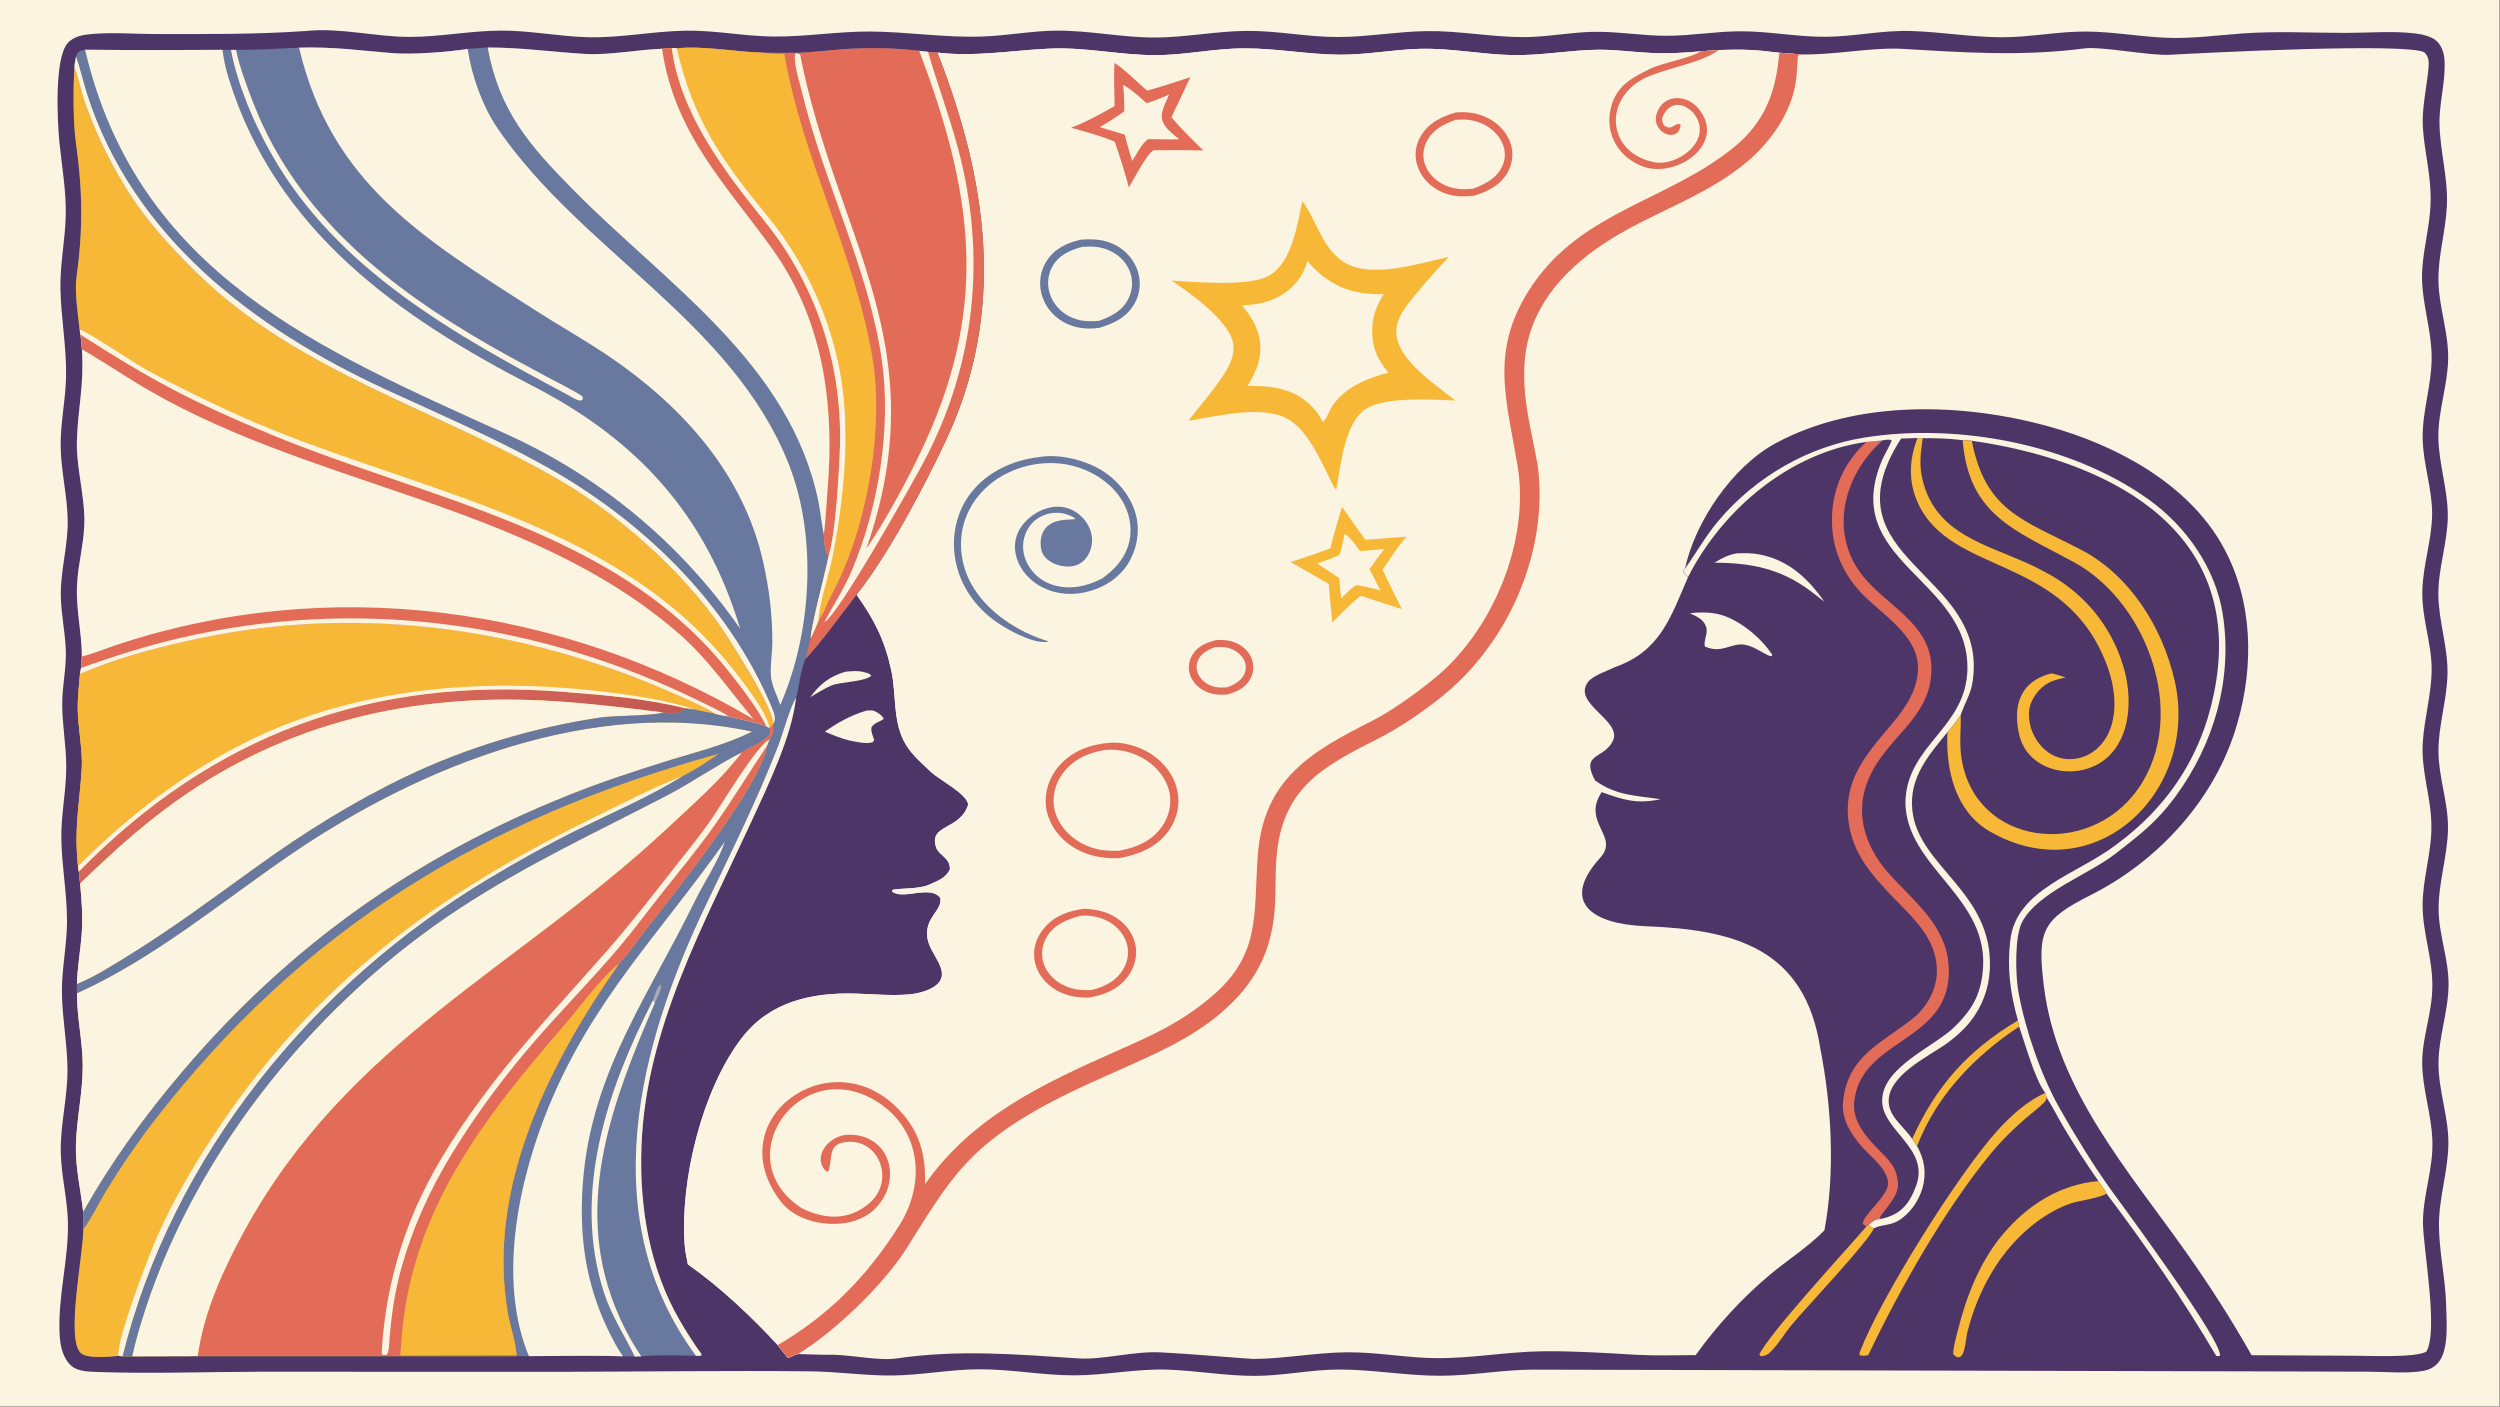 <?xml version="1.0" encoding="UTF-8"?> <svg xmlns="http://www.w3.org/2000/svg" xmlns:xlink="http://www.w3.org/1999/xlink" width="3839" height="2160" viewBox="0 0 3839 2160"><rect x="0" y="0" width="3839" height="2160" fill="#333333" stroke="none"/><path fill="#FAF4E1" transform="matrix(2.109 0 0 2.109 6.10352e-05 0)" d="M0 0L1820 0L1820 1024L0 1024L0 0Z"></path><path fill="#4E3567" transform="matrix(2.109 0 0 2.109 6.10352e-05 0)" d="M222.74 22.57C247.985 19.962 273.3 26.92 298.526 26.881C320.723 26.847 342.671 22.344 364.919 22.28C386.004 22.22 406.755 26.515 427.772 27.095C451.688 27.754 475.733 22.669 499.755 22.334C520.931 22.039 542.031 26.425 563.262 26.61C586.846 26.816 610.167 22.817 633.699 22.959C660.637 23.121 687.372 27.444 714.355 26.639C732.79 26.089 750.998 22.421 769.507 22.312C793.39 22.171 816.942 27.357 840.875 27.317C863.242 27.28 885.321 22.688 907.661 22.486C929.906 22.286 951.895 26.993 974.173 26.955C995.843 26.918 1017.26 22.936 1038.88 22.645C1062.44 22.328 1085.82 27.02 1109.4 27.019C1125.75 27.018 1142.12 23.737 1158.48 23.215C1176.84 22.628 1195.02 26.072 1213.38 26.065C1231.44 26.058 1249.4 22.799 1267.52 22.779C1288.22 22.757 1308.79 26.963 1329.61 26.786C1350.43 26.61 1370.69 21.89 1391.64 22.578C1413.65 23.301 1435.39 27.046 1457.48 27.128C1478.05 27.204 1498.48 22.83 1519.04 22.965C1538.68 23.095 1558.07 26.722 1577.66 27.505C1595.92 28.235 1614.31 25.707 1632.5 24.375C1657.31 22.559 1683.16 23.927 1708.08 23.946C1724.55 23.959 1742.64 22.371 1758.88 24.399C1763.8 25.013 1770.66 26.511 1774.38 30.085C1777.61 33.195 1779.44 38.293 1779.81 42.685C1781.1 58.237 1776 74.145 1776.24 89.85C1776.55 109.92 1782.52 129.354 1781.64 149.553C1780.82 168.362 1774.95 186.629 1775.5 205.548C1776.05 224.507 1783.01 242.831 1782.54 261.805C1782.08 280.946 1775.17 299.473 1775.42 318.617C1775.69 338.238 1782.69 357.275 1782.27 376.992C1781.86 395.936 1775.2 414.261 1775.42 433.262C1775.66 452.521 1782.39 471.002 1782.07 490.426C1781.76 509.742 1775.29 528.297 1775.49 547.583C1775.68 566.406 1782.68 584.317 1782.43 603.29C1782.16 623.264 1775.42 642.447 1775.6 662.36C1775.76 680.893 1782.99 698.372 1782.84 717.109C1782.68 736.742 1775.41 755.379 1775.51 774.992C1775.62 794.552 1782.93 813.223 1782.71 832.9C1782.49 852.985 1775.7 872.301 1775.85 892.476C1775.99 911.834 1780.6 930.927 1781.08 950.427C1781.36 961.956 1783.43 984.047 1774.62 992.971C1771.93 995.694 1768.42 997.465 1764.67 998.135C1752.56 1000.3 1737.94 998.812 1725.55 998.764L1648.19 998.533L1115.93 997.25C1093.63 997.377 1071.41 1001.66 1049.08 1001.72C1024.17 1001.79 999.573 997.11 974.597 997.184C954.236 997.244 934.067 1001.78 913.639 1001.81C892.395 1001.83 871.364 997.986 850.137 997.261C827.417 996.485 805.249 1001.36 782.62 1001.42C759.192 1001.48 736.026 996.865 712.595 996.998C691.544 997.117 670.699 1001.32 649.633 1001.53C629.709 1001.72 609.956 998.685 590.057 998.489C528.786 997.883 467.347 998.733 406.06 998.852L189.305 998.788C150.174 998.841 110.618 1000.31 71.537 998.992C65.71 998.796 57.041 998.688 52.446 994.886C45.848 989.427 43.926 980.391 43.453 972.241C41.849 944.617 49.951 917.798 49.469 890.423C49.162 872.977 44.517 856.103 44.238 838.64C43.916 818.487 49.248 798.856 49.136 778.92C49.032 760.145 45.33 741.681 45.096 722.952C44.874 705.094 48.875 687.713 48.797 669.983C48.71 650.307 45.035 630.785 44.666 611.109C44.331 593.257 48.306 575.748 48.243 557.912C48.19 542.606 45.212 527.384 45.298 512.077C45.372 499.031 48.454 486.11 47.912 473.022C47.356 459.63 44.367 446.54 44.275 433.034C44.152 414.931 49.509 397.277 49.305 379.308C49.097 361.059 44.401 343.215 44.173 324.913C43.96 307.915 47.732 291.47 48.095 274.609C48.564 252.856 44.352 231.448 44.002 209.779C43.722 192.417 47.316 175.311 47.847 157.982C48.404 139.818 45.077 121.568 43.261 103.536C41.742 88.466 39.482 42.949 49.151 31.555C52.594 27.497 58.046 25.809 63.15 25.163C79.039 23.152 96.959 24.78 113.082 24.787C149.754 24.802 186.125 25.129 222.74 22.57Z"></path><path fill="#FAF4E1" transform="matrix(2.109 0 0 2.109 6.10352e-05 0)" d="M1310.62 39.65C1335.44 40.127 1360.64 34.679 1383.37 35.472C1429.73 38.206 1471.69 41.242 1518.16 35.215C1529.76 33.71 1565.95 40.68 1579.55 39.906C1602.65 38.59 1753.28 30.874 1765.35 38.196C1768.39 41.481 1768.64 44.492 1768.29 48.868C1767.14 63.007 1763.19 78.71 1764.14 92.887C1765.43 112.225 1770.31 127.688 1769.75 147.623C1769.22 166.811 1763.11 185.161 1763.53 203.502C1763.95 222.468 1770.64 241.316 1770.53 260.803C1770.42 281.166 1763.72 298.901 1763.99 319.136C1764.23 337.576 1771.01 356.1 1770.87 374.303C1770.72 392.945 1764.34 410.717 1763.76 429.716C1763.15 449.801 1770.46 467.862 1770.53 487.082C1770.6 504.373 1765.24 522.624 1764.09 540.206C1762.68 561.967 1770.1 579.393 1770.34 601.067C1770.56 621.173 1763.93 639.597 1763.96 659.193C1763.98 679.556 1771.15 696.895 1771.04 717.956C1770.94 738.021 1763.56 754.963 1763.65 774.127C1763.73 792.463 1770.28 810.961 1771.04 829.921C1771.88 850.594 1764.43 869.365 1764.19 889.266C1763.97 907.349 1775.81 968.744 1766.65 984.172C1758.79 988.616 1727.18 987.191 1716.83 987.162L1639.42 986.744C1624.68 960.701 1609.22 936.51 1591.91 912.026C1549.83 852.488 1497.48 793.429 1488.21 718.231C1483.23 677.848 1486.78 669.559 1522.38 651.65C1571.89 626.74 1613.28 581.289 1628.76 527.633C1641.37 485.088 1640.58 437.344 1618.45 397.615C1592.98 351.827 1540.25 323.851 1491.18 310.358C1428.39 293.095 1351.63 291.073 1292.94 322.694C1261.65 339.557 1234.3 379.544 1226.89 413.976L1225.4 415.607C1226.4 418.112 1226.95 418.299 1229.15 420.06C1216.34 449.639 1208.91 474.076 1175.96 485.703C1170.62 488.324 1159.84 491.921 1156.36 496.466C1144.23 512.29 1181.21 524.448 1174.46 539.205C1168.13 553.06 1150.45 547.713 1161.41 568.31C1177.38 579.679 1191.17 579.081 1209.08 581.972C1191.67 585.494 1182.47 582.635 1166.23 576.753C1151.37 598.921 1179.43 608.813 1165.21 624.469C1135.82 656.833 1159.12 672.857 1198.01 674.376C1262.66 676.901 1314.24 690.147 1325.44 763.714C1333.53 804.616 1336.37 853.392 1328.41 895.806C1317.67 907.004 1301.31 917.679 1289.14 927.785C1268.91 944.575 1250.02 965.288 1234.65 986.665C1220.93 986.783 1204.7 987.19 1191.09 986.447C1168.29 985.082 1145.93 983.613 1123.06 983.9C1097.33 984.223 1071.8 989.061 1046.16 988.904C1024.1 988.77 1002.16 984.33 979.954 984.634C957.193 984.945 935.058 989.348 912.351 989.48C889.619 987.931 867.577 985.815 844.781 984.671C825.639 983.711 802.874 990.197 785.532 989.088C739.745 986.16 698.631 982.418 652.519 989.129C638.82 991.123 616.034 985.626 601.705 986.48C594.857 986.378 587.929 986.064 581.063 985.911C578.644 986.418 576.126 987.862 573.851 988.866C571.185 985.838 568.763 982.582 566.286 979.397C546.93 958.405 524.219 936.995 500.819 920.571C500.056 916.812 498.878 910.948 498.583 907.154C494.91 859.864 511.189 793.24 540.263 755.564C560.709 729.07 591.559 722.542 623.003 723.459C635.942 723.836 649.284 725.183 662.228 724.015C668.968 723.407 679.597 720.749 683.865 715.043C691.055 705.429 676.627 694.344 675.19 682.438C673.407 667.673 685.872 663.519 684.716 653.97C677.82 644.032 657.917 655.37 649.77 649.32L649.623 648.122C653.3 646.454 668.614 647.744 676.239 644.248C681.977 641.618 688.194 639.924 691.622 633.091C692.043 624.743 683.643 622.64 681.774 617.413C675.506 599.885 699.228 604.835 704.995 585.695C703.477 577.569 684.468 568.243 677.749 561.955C671.688 556.285 664.592 550.137 660.026 542.921C649.651 526.527 652.938 506.375 648.906 487.883C644.067 465.69 636.474 451.056 623.631 432.971C646.282 404.908 673.702 352.856 689.228 319.546C732.797 226.067 719.017 131.352 682.49 38.275C709.269 41.532 736.312 36.792 763.152 35.45C790.183 34.098 814.089 40.052 840.693 40.157C863.102 40.244 883.693 35.163 906.586 35.22C930.144 35.279 951.187 39.518 974.557 39.816C994.422 40.069 1014.33 36.071 1034.08 35.558C1056.36 34.979 1078.97 39.665 1101.27 40.131C1122.11 40.566 1143.38 36.387 1164.09 36.209C1176.38 36.103 1190.18 38.02 1202.67 38.589C1215.37 39.167 1225.49 38.426 1238.03 37.422C1242.5 37.008 1246.84 36.712 1251.32 36.432C1268.64 35.783 1278.21 36.188 1295.5 38.399C1297.48 38.55 1309.35 39.343 1310.62 39.65Z"></path><path fill="#FAF4E1" transform="matrix(2.109 0 0 2.109 6.10352e-05 0)" d="M682.49 38.275C709.269 41.532 736.312 36.792 763.152 35.45C790.183 34.098 814.089 40.052 840.693 40.157C863.102 40.244 883.693 35.163 906.586 35.22C930.144 35.279 951.187 39.518 974.557 39.816C994.422 40.069 1014.33 36.071 1034.08 35.558C1056.36 34.979 1078.97 39.665 1101.27 40.131C1122.11 40.566 1143.38 36.387 1164.09 36.209C1176.38 36.103 1190.18 38.02 1202.67 38.589C1215.37 39.167 1225.49 38.426 1238.03 37.422C1242.5 37.008 1246.84 36.712 1251.32 36.432C1268.64 35.783 1278.21 36.188 1295.5 38.399C1297.48 38.55 1309.35 39.343 1310.62 39.65L1309.06 40.926C1308.59 46.836 1308.56 52.451 1307.76 58.401C1304.61 81.734 1289.53 103.033 1272.04 117.818C1241.02 144.02 1200.55 155.394 1167.23 177.754C1136.92 198.09 1113.06 225.438 1110.17 262.957C1108.08 290.058 1114.97 312.548 1119.61 338.769C1127.76 400.067 1099.27 466.317 1051.96 505.433C1037.49 517.398 1019.29 529.86 1002.48 538.32C961.839 558.773 933.706 574.469 929.47 623.866C928.439 635.896 929.032 648.129 928.279 660.149C926.228 692.899 913.587 716.754 888.559 737.924C867.492 755.743 843.287 766.409 818.384 777.534C783.843 792.963 748.241 808.279 718.812 832.603C692.421 854.416 677.596 881.439 659.812 909.39C643.413 935.164 607.964 969.542 581.063 985.911C578.644 986.418 576.126 987.862 573.851 988.866C571.185 985.838 568.763 982.582 566.286 979.397C546.93 958.405 524.219 936.995 500.819 920.571C500.056 916.812 498.878 910.948 498.583 907.154C494.91 859.864 511.189 793.24 540.263 755.564C560.709 729.07 591.559 722.542 623.003 723.459C635.942 723.836 649.284 725.183 662.228 724.015C668.968 723.407 679.597 720.749 683.865 715.043C691.055 705.429 676.627 694.344 675.19 682.438C673.407 667.673 685.872 663.519 684.716 653.97C677.82 644.032 657.917 655.37 649.77 649.32L649.623 648.122C653.3 646.454 668.614 647.744 676.239 644.248C681.977 641.618 688.194 639.924 691.622 633.091C692.043 624.743 683.643 622.64 681.774 617.413C675.506 599.885 699.228 604.835 704.995 585.695C703.477 577.569 684.468 568.243 677.749 561.955C671.688 556.285 664.592 550.137 660.026 542.921C649.651 526.527 652.938 506.375 648.906 487.883C644.067 465.69 636.474 451.056 623.631 432.971C646.282 404.908 673.702 352.856 689.228 319.546C732.797 226.067 719.017 131.352 682.49 38.275Z"></path><path fill="#E26C58" transform="matrix(2.109 0 0 2.109 6.10352e-05 0)" d="M1295.5 38.399C1297.48 38.55 1309.35 39.343 1310.62 39.65L1309.06 40.926C1308.59 46.836 1308.56 52.451 1307.76 58.401C1304.61 81.734 1289.53 103.033 1272.04 117.818C1241.02 144.02 1200.55 155.394 1167.23 177.754C1136.92 198.09 1113.06 225.438 1110.17 262.957C1108.08 290.058 1114.97 312.548 1119.61 338.769C1127.76 400.067 1099.27 466.317 1051.96 505.433C1037.49 517.398 1019.29 529.86 1002.48 538.32C961.839 558.773 933.706 574.469 929.47 623.866C928.439 635.896 929.032 648.129 928.279 660.149C926.228 692.899 913.587 716.754 888.559 737.924C867.492 755.743 843.287 766.409 818.384 777.534C783.843 792.963 748.241 808.279 718.812 832.603C692.421 854.416 677.596 881.439 659.812 909.39C643.413 935.164 607.964 969.542 581.063 985.911C578.644 986.418 576.126 987.862 573.851 988.866C571.185 985.838 568.763 982.582 566.286 979.397C604.17 957.149 631.499 929.225 654.937 891.98C674.701 860.575 670.428 820.47 636.338 800.777C581.244 768.951 529.338 844.044 583.588 879.608C600.395 888.046 617.866 888.928 632.807 876.239C652.916 859.161 639.033 826.112 613.06 832.055C602.677 834.432 606.27 845.613 603.059 852.828L601.666 853.043C590.61 842.244 603.816 826.088 618.415 826.167C648.471 826.332 656.925 859.6 637.957 879.151C621.905 897.159 583.599 894.059 568.933 875.359C522.218 815.796 604.509 755.73 654.299 807.764C669.461 823.609 674.204 840.221 673.496 862.324C707.971 812.841 760.543 788.506 813.787 764.948C840.356 753.192 858.881 744.906 881.206 726.431C918.664 695.432 912.564 665.532 915.872 622.291C920.08 567.291 954.413 547.351 999.329 524.733C1012.44 518.13 1031.12 504.834 1042.88 495.206C1086.43 460.702 1114.29 394.23 1104.92 338.848C1096.51 289.095 1084.28 253.874 1115.85 207.457C1152.54 153.529 1214.7 146.137 1262.54 107.178C1285.12 88.792 1293.23 66.711 1295.5 38.399Z"></path><path fill="#E26C58" transform="matrix(2.109 0 0 2.109 6.10352e-05 0)" d="M1238.03 37.422C1242.5 37.008 1246.84 36.712 1251.32 36.432C1240.03 45.139 1217.13 48.899 1201.13 55.297C1166.92 68.966 1168.59 111.26 1204.9 118.215C1217.63 120.654 1237.34 109.227 1237.59 94.85C1238.67 82.922 1222.14 68.606 1212.7 81.322C1210.08 84.851 1209.4 87.43 1211.59 91.275C1217.94 95.872 1218.63 89.07 1223.64 90.475C1223.19 105.02 1201.59 97.216 1206.31 82.589C1210.95 68.231 1228.23 68.438 1236.72 79.14C1258.03 104.852 1219.48 131.312 1194.67 120.628C1175.97 112.578 1167.27 93.83 1174.14 74.323C1179.4 60.753 1190.06 55.765 1202.03 49.854C1210.38 45.725 1232.26 41.943 1238.03 37.422Z"></path><path fill="#F7B838" transform="matrix(2.109 0 0 2.109 6.10352e-05 0)" d="M948.232 146.443C958.882 160.794 962.319 180.236 978.291 190.707C997.685 203.422 1033.91 191.63 1054.92 187.005C1047.19 195.309 1039.52 203.727 1032.29 212.475C1025.22 221.039 1015.45 231.755 1016.74 243.704C1018.84 263.106 1045.72 280.426 1059.63 291.636C1043.28 290.833 1007.65 288.686 994.071 297.993C978.743 308.5 976.12 339.483 972.933 356.695C970.423 353.87 968.694 349.215 966.961 345.809C959.987 332.103 953.132 316.147 940.318 306.797C922.129 293.524 885.87 303.18 865.244 306.38C874.069 295.121 883.708 284.11 891.437 272.06C895.932 265.052 899.57 257.33 897.614 248.839C894.005 233.175 866.512 213.074 852.938 204.332C870.261 205.229 910.974 209.212 925.086 200.087C940.894 189.865 944.533 163.525 948.232 146.443Z"></path><path fill="#FAF4E1" transform="matrix(2.109 0 0 2.109 6.10352e-05 0)" d="M952.124 189.96C953.659 191.984 955.277 193.87 957.1 195.644C972.036 210.174 987.139 214.463 1007.6 214.222C1002.82 221.306 1000.05 228.305 999.312 236.892C998.134 250.551 1002.18 261.055 1010.93 271.314C995.477 275.399 980.094 281.549 970.45 294.972C968.176 298.137 966.418 304.185 963.843 306.538C963.636 306.728 963.418 306.905 963.205 307.089C960.761 302.75 958.128 298.786 954.55 295.286C941.455 282.476 925.618 280.805 908.265 281.01C913.203 273.063 917.069 265.384 917.626 255.818C918.373 242.974 912.596 231.738 904.235 222.378C913.416 221.918 922.358 220.619 930.593 216.254C941.555 210.443 948.541 201.725 952.124 189.96Z"></path><path fill="#E26C58" transform="matrix(2.109 0 0 2.109 6.10352e-05 0)" d="M808.047 540.797C818.335 540.179 829.357 543.355 837.971 548.893C847.588 555.075 854.907 564.599 857.291 575.889C859.368 585.729 857.134 595.804 851.49 604.084C842.737 616.925 829.348 622.132 814.715 624.893C800.834 625.293 787.406 622.273 776.469 613.274C768.284 606.54 762.435 596.912 761.504 586.237C760.605 575.931 764.137 565.876 770.797 558.034C780.436 546.685 793.641 542.06 808.047 540.797Z"></path><path fill="#FAF4E1" transform="matrix(2.109 0 0 2.109 6.10352e-05 0)" d="M804.538 546.046C814.894 545.157 825.492 547.635 834.231 553.319C842.63 558.781 849.47 567.1 851.497 577.081C853.241 585.671 851.127 594.567 846.15 601.73C838.82 612.28 827.331 617.151 815.119 619.405C803.595 620.005 793.509 618.329 783.736 611.681C775.618 606.159 769.252 597.891 767.556 588.067C766.082 579.528 768.415 570.648 773.419 563.635C780.888 553.168 792.16 548.04 804.538 546.046Z"></path><path fill="#E26C58" transform="matrix(2.109 0 0 2.109 6.10352e-05 0)" d="M789.655 661.681C798.42 662.101 806.594 663.833 813.886 668.989C820.531 673.689 825.592 680.781 826.898 688.912C828.165 696.795 825.918 704.715 821.152 711.065C814.02 720.568 803.801 724.631 792.428 726.367C782.809 726.501 773.915 724.677 765.986 718.921C759.255 714.035 754.27 706.791 753.147 698.448C752.097 690.649 754.591 682.898 759.425 676.764C767.048 667.093 777.782 663.045 789.655 661.681Z"></path><path fill="#FAF4E1" transform="matrix(2.109 0 0 2.109 6.10352e-05 0)" d="M786.542 666.809C793.722 666.13 801.406 667.68 807.655 671.304C813.966 674.963 818.974 680.967 820.723 688.122C822.228 694.279 820.937 700.636 817.653 705.996C812.493 714.419 804.151 718.61 794.833 720.818C787.06 721.331 779.972 720.412 773.043 716.641C766.824 713.255 761.672 707.667 759.663 700.79C757.903 694.765 758.715 688.241 761.795 682.785C767.184 673.24 776.536 669.571 786.542 666.809Z"></path><path fill="#68789E" transform="matrix(2.109 0 0 2.109 6.10352e-05 0)" d="M787.085 174.496C796.124 173.886 804.282 174.247 812.486 178.584C820.164 182.643 826.104 189.706 828.615 198.04C830.898 205.619 830.103 213.727 826.277 220.669C820.638 230.901 811.342 235.464 800.622 238.636C791.329 240.168 781.885 238.917 773.709 234.109C765.974 229.559 760.358 222.224 758.207 213.487C756.251 205.541 757.586 197.126 761.954 190.2C767.782 180.96 776.791 176.864 787.085 174.496Z"></path><path fill="#FAF4E1" transform="matrix(2.109 0 0 2.109 6.10352e-05 0)" d="M788.171 179.694C795.018 179.333 801.01 179.429 807.438 182.241C814.228 185.212 819.95 190.615 822.641 197.595C825.024 203.775 824.765 210.655 822.015 216.674C817.673 226.177 809.588 230.231 800.314 233.596C792.325 234.297 785.21 233.988 778.008 230.074C771.35 226.456 766.189 220.272 764.112 212.957C762.313 206.621 763.01 199.768 766.272 194.023C771.054 185.605 779.235 182.094 788.171 179.694Z"></path><path fill="#68789E" transform="matrix(2.109 0 0 2.109 6.10352e-05 0)" d="M756.883 332.769C771.165 330.278 789.718 334.896 801.88 342.296C814.168 349.772 824.127 362.01 827.38 376.185C830.025 387.711 827.608 400.511 821.297 410.474C814.131 421.788 802.165 428.768 789.227 431.441C777.434 433.877 764.648 431.873 754.62 425.063C746.996 419.885 741.069 412.03 739.415 402.844C738.171 395.936 739.652 389.176 743.672 383.426C748.691 376.245 757.161 370.735 765.816 369.275C772.471 368.152 779.123 369.677 784.567 373.69C789.899 377.621 794.023 383.659 794.95 390.296C795.742 395.969 794.176 402.089 790.579 406.576C787.861 409.966 783.994 411.994 779.684 412.419C773.805 412.999 766.842 411.022 762.365 407.103C759.285 404.407 758.028 401.252 757.768 397.238C757.463 392.537 758.309 387.888 761.542 384.291C766.861 378.373 775.245 378.472 782.568 378.045L782.699 377.271C781.301 376.39 779.848 375.725 778.322 375.099C772.054 372.527 765.208 372.836 759.012 375.574C753.006 378.229 748.676 383.121 746.442 389.262C743.988 396.008 744.595 403.281 747.692 409.706C751.239 417.065 757.878 422.959 765.63 425.56C778.296 429.81 790.636 427.22 802.182 421.373C810.587 415.554 817.869 407.959 821.221 398.123C824.653 388.051 823.437 377.021 818.722 367.573C812.041 354.184 798.855 344.74 784.832 340.246C767.364 334.648 747.993 336.888 731.81 345.317C718.018 352.5 706.838 364.937 702.173 379.889C697.584 394.593 699.588 411.003 706.837 424.512C718.063 445.432 741.189 460.322 763.453 466.993C762.827 467.242 762.842 467.273 762.054 467.368C751.334 468.657 731.536 457.558 722.999 451.062C708.018 439.663 697.596 423.369 695.138 404.531C693.014 388.257 697.014 371.416 707.283 358.47C719.409 343.182 737.862 334.923 756.883 332.769Z"></path><path fill="#E26C58" transform="matrix(2.109 0 0 2.109 6.10352e-05 0)" d="M1060.05 81.873C1068.18 81.255 1075.84 82.155 1083.2 85.886C1090.87 89.772 1097.36 96.362 1099.97 104.674C1102.14 111.548 1101.35 118.952 1097.88 125.259C1092.6 134.849 1083.4 139.447 1073.3 142.444C1064.18 143.617 1055.79 143.14 1047.53 138.695C1040.23 134.764 1034.24 128.258 1031.86 120.216C1029.75 113.121 1030.62 105.813 1034.3 99.387C1039.99 89.459 1049.5 84.872 1060.05 81.873Z"></path><path fill="#FAF4E1" transform="matrix(2.109 0 0 2.109 6.10352e-05 0)" d="M1059.7 87.273C1066.46 86.691 1072.39 87.069 1078.69 89.803C1085.57 92.792 1091.71 98.286 1094.36 105.431C1096.29 110.634 1096.14 116.093 1093.78 121.134C1089.62 130.014 1081.23 134.129 1072.53 137.39C1065.47 138.072 1059.31 137.939 1052.68 135.094C1046.07 132.258 1040.27 127.069 1037.74 120.227C1035.65 114.599 1036.01 108.669 1038.63 103.284C1042.86 94.574 1051 90.376 1059.7 87.273Z"></path><path fill="#E26C58" transform="matrix(2.109 0 0 2.109 6.10352e-05 0)" d="M811.471 45.867C818.984 50.42 828.213 60.185 835.218 65.979C845.819 63.175 856.276 59.512 866.731 56.197L852.956 85.281L853.274 85.674C860.294 94.171 868.236 101.755 876.056 109.506C863.993 109.252 851.948 109.301 839.884 109.393C834.604 112.558 825.577 130.468 821.975 136.477C818.94 125.201 815.447 114.194 811.66 103.15C801.413 98.897 790.533 95.893 779.835 93.019C790.761 88.896 801.418 82.921 811.597 77.228C811.374 66.791 810.918 56.296 811.471 45.867Z"></path><path fill="#FAF4E1" transform="matrix(2.109 0 0 2.109 6.10352e-05 0)" d="M817.772 61.787C823.975 65.122 829.53 70.573 834.863 75.124C840.454 73.433 845.815 71.119 851.213 68.903C849.316 73.545 845.732 79.903 845.895 84.891C846.134 92.208 853.528 96.99 858.542 101.411C851.35 101.633 844.104 101.368 836.907 101.275L835.798 101.46C831.51 104.234 827.28 112.792 824.354 117.217C822.414 110.835 820.481 104.476 818.887 97.998L800.825 92.596C806.842 88.903 812.918 85.304 818.555 81.04C818.623 74.545 818.448 68.25 817.772 61.787Z"></path><path fill="#F7B838" transform="matrix(2.109 0 0 2.109 6.10352e-05 0)" d="M977.196 368.927C982.617 377.142 988.328 385.084 994.147 393.017C1004.15 392.42 1014.11 391.341 1024.13 390.841C1017.58 397.893 1012.21 406.999 1006.64 414.892C1011.21 424.475 1015.97 433.971 1020.69 443.481C1010.85 440.499 1001.12 437.121 991.356 433.895C987.562 434.983 973.789 449.728 970.04 453.255C969.374 443.884 968.048 434.599 967.537 425.202L939.638 409.185C949.38 406.412 958.975 402.656 968.544 399.319C971.14 389.124 974.269 379.033 977.196 368.927Z"></path><path fill="#FAF4E1" transform="matrix(2.109 0 0 2.109 6.10352e-05 0)" d="M979.013 388.838C983.353 391.048 987.323 397.491 990.385 401.273C996.263 400.93 1002.16 400.256 1008.02 399.723C1004.15 404.465 1000.64 409.461 997.093 414.445C999.954 419.462 1002.47 424.759 1005.12 429.894C999.541 428.289 993.918 427.162 988.224 426.049C985.13 426.267 979.124 433.533 976.495 435.713C975.845 430.815 975.552 425.822 975.104 420.899C969.709 417.418 964.364 413.871 959.035 410.291C964.618 408.418 970.012 406.503 975.342 403.983C976.86 398.949 978.019 393.997 979.013 388.838Z"></path><path fill="#E26C58" transform="matrix(2.109 0 0 2.109 6.10352e-05 0)" d="M885.732 465.989C891.53 465.734 896.946 466.316 902.095 469.209C906.89 471.902 910.599 476.244 912.004 481.614C913.188 486.139 912.381 491.063 909.953 495.038C906.101 501.345 899.856 504.084 892.965 505.799C886.784 505.973 881.683 505.656 876.185 502.585C871.397 499.911 867.543 495.594 866.153 490.217C864.978 485.674 865.752 480.833 868.185 476.833C872.151 470.314 878.652 467.737 885.732 465.989Z"></path><path fill="#FAF4E1" transform="matrix(2.109 0 0 2.109 6.10352e-05 0)" d="M884.271 471.278C887.722 471.042 891.394 470.833 894.74 471.872C899.256 473.273 903.725 476.33 905.848 480.665C907.299 483.628 907.525 487.026 906.299 490.114C904.125 495.589 898.979 498.21 893.882 500.417C890.014 500.746 886.214 500.85 882.5 499.525C878.306 498.029 874.363 495 872.456 490.904C871.01 487.801 870.85 484.357 872.137 481.166C874.325 475.74 879.193 473.425 884.271 471.278Z"></path><path fill="#68789E" transform="matrix(2.109 0 0 2.109 6.10352e-05 0)" d="M217.741 34.686C243.028 33.974 260.807 36.677 285.741 38.696C299.7 39.827 325.987 37.965 340.503 35.595C345.389 35.182 350.186 34.873 355.076 34.575C380.763 34.632 401.302 37.837 426.544 39.299C443.305 40.269 464.713 36.104 481.993 35.502C483.802 35.401 487.547 35.301 489.157 34.93L492.758 35.183C511.847 33.156 536.211 37.9 555.829 38.389C563.479 38.439 571.475 38.609 579.094 38.45C589.862 38.42 603.026 36.543 614.151 35.813C633.27 34.559 650.22 34.846 669.313 36.988L675.748 37.755L682.49 38.275C719.017 131.352 732.797 226.067 689.228 319.546C673.702 352.856 646.282 404.908 623.631 432.971C614.738 444.54 596.099 469.945 586.848 479.36C582.536 487.222 581.371 505.022 579.546 508.164C576.832 535.144 559.342 571.644 548.068 596.116C512.834 672.597 470.057 748.779 467.037 835.095C465.502 878.981 472.91 923.676 495.246 961.996C499.278 968.912 505.757 979.302 510.873 986.047C510.713 986.404 510.554 986.761 510.394 987.118C509.492 987.142 507.489 987.256 506.695 987.156C493.596 986.886 480.024 986.496 466.968 987.57L462.176 987.724L453.567 987.562C430.797 986.8 407.892 987.367 385.107 987.431L375.892 987.403L143.973 987.433L96.238 987.568L89.201 987.538L86.32 987.223C80.173 987.86 63.755 989.481 58.928 985.217C47.68 975.28 60.766 912.649 60.667 895.188C60.282 891.048 60.569 886.678 60.575 882.51C58.792 866.39 54.895 850.455 55.271 834.143C55.723 814.518 60.359 795.299 60.243 775.659C60.138 758.119 55.994 740.796 56.043 723.208L56.011 716.548C56.361 703.901 58.727 691.474 59.578 678.875C60.384 666.943 59.361 655.125 58.341 643.246L57.381 634.621L56.785 630.729C53.92 602.496 57.748 587.305 59.547 559.395C60.316 547.461 56.791 529.014 56.593 516.613C56.46 508.345 57.505 499.03 58.217 490.725L59.079 486.255L59.584 478.126C59.797 462.545 55.252 443.815 56.065 426.462C56.912 408.389 61.903 394.025 61.431 376.309C60.976 359.216 55.463 337.95 55.978 321.34C56.763 296.027 61.371 280.649 59.637 254.448C59.469 251.154 58.891 246.863 58.54 243.501L57.966 239.882C56.817 230.25 54.325 211.817 55.606 202.706C60.469 168.112 60.264 139.035 55.34 104.427C53.098 88.663 53.328 64.702 54.158 48.77C54.251 46.623 54.958 43.315 55.356 41.104C56.816 37.077 58.31 37.133 61.929 36.178C95.343 36.574 128.569 36.513 161.987 36.278L168.148 36.276L171.873 36.31C187.276 36.363 202.378 35.508 217.741 34.686Z"></path><path fill="#F7B838" transform="matrix(2.109 0 0 2.109 6.10352e-05 0)" d="M58.217 490.725C83.377 479.692 109.505 472.759 136.257 466.69C246.801 441.609 358.421 453.375 463.905 493.774C472.85 497.2 515.152 514.864 520.195 519.48C523.573 520.595 526.87 521.118 530.389 521.588C539.471 524.191 549.225 525.448 557.997 528.837L560.274 530.046L562.63 527.742C563.589 532.147 562.578 534.758 560.224 538.528L558.402 543.075C554.555 570.921 491.62 649.686 471.392 675.444C464.904 683.705 458.494 693.51 451.194 701.013C400.175 773.44 353.873 864.676 369.73 956.012C371.453 965.936 375.491 976.801 376.045 986.708L375.892 987.403L143.973 987.433L96.238 987.568L89.201 987.538L86.32 987.223C80.173 987.86 63.755 989.481 58.928 985.217C47.68 975.28 60.766 912.649 60.667 895.188C60.282 891.048 60.569 886.678 60.575 882.51C58.792 866.39 54.895 850.455 55.271 834.143C55.723 814.518 60.359 795.299 60.243 775.659C60.138 758.119 55.994 740.796 56.043 723.208L56.011 716.548C56.361 703.901 58.727 691.474 59.578 678.875C60.384 666.943 59.361 655.125 58.341 643.246L57.381 634.621L56.785 630.729C53.92 602.496 57.748 587.305 59.547 559.395C60.316 547.461 56.791 529.014 56.593 516.613C56.46 508.345 57.505 499.03 58.217 490.725Z"></path><path fill="#E26C58" transform="matrix(2.109 0 0 2.109 6.10352e-05 0)" d="M562.63 527.742C563.589 532.147 562.578 534.758 560.224 538.528L558.402 543.075C554.555 570.921 491.62 649.686 471.392 675.444C464.904 683.705 458.494 693.51 451.194 701.013C400.175 773.44 353.873 864.676 369.73 956.012C371.453 965.936 375.491 976.801 376.045 986.708L375.892 987.403L143.973 987.433C148.033 955.935 162.852 923.638 177.972 896.027C253.51 758.08 377.609 704.329 486.35 602.581C504.526 585.573 525.121 567.705 540.093 547.811C546.7 543.599 554.433 540.965 560.061 535.351C560.912 532.954 560.849 532.541 560.274 530.046L562.63 527.742Z"></path><path fill="#F7B838" transform="matrix(2.109 0 0 2.109 6.10352e-05 0)" d="M291.38 986.947L292.747 970.435C301.104 879.329 352.847 813.423 410.39 746.984C423.376 731.991 435.985 713.675 451.194 701.013C400.175 773.44 353.873 864.676 369.73 956.012C371.453 965.936 375.491 976.801 376.045 986.708L291.38 986.947Z"></path><path fill="#FAF4E1" transform="matrix(2.109 0 0 2.109 6.10352e-05 0)" d="M558.402 543.075C545.68 562.163 533.707 581.801 520.518 600.572C508.408 617.806 494.859 634.04 481.771 650.533C471.624 663.322 461.926 676.569 451.391 689.034C431.604 712.445 409.981 734.337 389.85 757.46C367.734 782.863 346.98 810.766 329.365 839.488C312.884 866.361 300.058 894.727 291.742 925.209C287.07 942.332 284.885 958.654 283.5 976.235C283.261 979.271 283.412 984.034 281.509 986.434L278.883 986.65L277.89 985.611C279.751 946.754 289.611 907.154 306.188 871.906C318.869 844.939 336.385 818.536 354.286 794.717C381.1 759.037 411.917 726.506 441.338 693.015C457.476 674.645 472.521 655.338 487.588 636.092C497.7 623.176 508.239 610.391 517.648 596.954C524.546 587.102 551.75 541.566 560.224 538.528L558.402 543.075Z"></path><path fill="#FAF4E1" transform="matrix(2.109 0 0 2.109 6.10352e-05 0)" d="M56.043 723.208C112.333 697.784 160.747 657.031 211.397 622.338C306.08 557.486 431.486 507.406 547.711 532.7C528.593 542.167 508.207 547.185 487.914 553.438C462.978 561.122 438.202 569.31 413.966 578.997C302.544 623.533 211.075 688.298 133.178 779.826C105.789 812.006 81.217 845.573 60.575 882.51C58.792 866.39 54.895 850.455 55.271 834.143C55.723 814.518 60.359 795.299 60.243 775.659C60.138 758.119 55.994 740.796 56.043 723.208Z"></path><path fill="#F7B838" transform="matrix(2.109 0 0 2.109 6.10352e-05 0)" d="M58.217 490.725C83.377 479.692 109.505 472.759 136.257 466.69C246.801 441.609 358.421 453.375 463.905 493.774C472.85 497.2 515.152 514.864 520.195 519.48C515.323 518.741 510.595 517.746 505.804 516.618L498.841 515.638C494.997 520.39 488.17 519.543 482.695 518.712C448.659 514.547 415.072 510.308 380.731 509.519C281.991 507.251 191.801 533.113 113.575 594.25C94.001 609.547 76.221 626.042 58.341 643.246L57.381 634.621L56.785 630.729C53.92 602.496 57.748 587.305 59.547 559.395C60.316 547.461 56.791 529.014 56.593 516.613C56.46 508.345 57.505 499.03 58.217 490.725Z"></path><defs><linearGradient id="gradient_0" gradientUnits="userSpaceOnUse" x1="291.534" y1="610.068" x2="246.124" y2="513.495"><stop offset="0" stop-color="#C25753"></stop><stop offset="1" stop-color="#DD6D5C"></stop></linearGradient></defs><path fill="url(#gradient_0)" transform="matrix(2.109 0 0 2.109 6.10352e-05 0)" d="M57.381 634.621C155.595 534.338 270.694 492.578 409.869 503.707C440.177 506.131 469.071 508.392 498.841 515.638C494.997 520.39 488.17 519.543 482.695 518.712C448.659 514.547 415.072 510.308 380.731 509.519C281.991 507.251 191.801 533.113 113.575 594.25C94.001 609.547 76.221 626.042 58.341 643.246L57.381 634.621Z"></path><path fill="#FAF4E1" transform="matrix(2.109 0 0 2.109 6.10352e-05 0)" d="M56.785 630.729C93.402 593.951 135.526 561.662 182.192 538.838C260.465 500.555 350.697 493.471 436.215 503.226C456.639 505.556 486.258 509.722 505.804 516.618L498.841 515.638C469.071 508.392 440.177 506.131 409.869 503.707C270.694 492.578 155.595 534.338 57.381 634.621L56.785 630.729Z"></path><path fill="#FAF4E1" transform="matrix(2.109 0 0 2.109 6.10352e-05 0)" d="M540.093 547.811C525.121 567.705 504.526 585.573 486.35 602.581C377.609 704.329 253.51 758.08 177.972 896.027C162.852 923.638 148.033 955.935 143.973 987.433L96.238 987.568C98.703 976.112 102.175 964.399 105.817 953.263C144.395 835.303 232.092 728.369 335.464 660.863C384.231 629.016 434.502 605.799 485.836 579.068C504.337 569.433 521.438 557.233 540.093 547.811Z"></path><path fill="#FAF4E1" transform="matrix(2.109 0 0 2.109 6.10352e-05 0)" d="M58.341 643.246C76.221 626.042 94.001 609.547 113.575 594.25C191.801 533.113 281.991 507.251 380.731 509.519C415.072 510.308 448.659 514.547 482.695 518.712C482.537 518.771 482.381 518.835 482.222 518.889C475.271 521.252 447.507 520.866 436.661 522.507C387.817 529.893 340.086 544.169 295.489 565.484C257.371 583.701 221.388 606.247 187.134 630.92C156.083 653.286 125.71 675.955 93.093 696.054C81.174 703.398 68.994 711.205 56.011 716.548C56.361 703.901 58.727 691.474 59.578 678.875C60.384 666.943 59.361 655.125 58.341 643.246Z"></path><path fill="#68789E" transform="matrix(2.109 0 0 2.109 6.10352e-05 0)" d="M498.841 515.638L505.804 516.618C510.595 517.746 515.323 518.741 520.195 519.48C523.573 520.595 526.87 521.118 530.389 521.588C539.471 524.191 549.225 525.448 557.997 528.837L560.274 530.046C560.849 532.541 560.912 532.954 560.061 535.351C554.433 540.965 546.7 543.599 540.093 547.811C521.438 557.233 504.337 569.433 485.836 579.068C434.502 605.799 384.231 629.016 335.464 660.863C232.092 728.369 144.395 835.303 105.817 953.263C102.175 964.399 98.703 976.112 96.238 987.568L89.201 987.538C125.233 841.359 227.702 716.424 355.777 639.693C377.05 626.948 398.98 614.651 421.236 603.69C446.538 591.229 472.686 580.021 496.745 565.221C506.13 560.537 514.83 554.782 523.419 548.784C352.318 596.037 220.871 675.364 111.695 816.841C99.509 832.633 87.872 849.786 77.467 866.811C71.813 876.063 67 886.466 60.667 895.188C60.282 891.048 60.569 886.678 60.575 882.51C81.217 845.573 105.789 812.006 133.178 779.826C211.075 688.298 302.544 623.533 413.966 578.997C438.202 569.31 462.978 561.122 487.914 553.438C508.207 547.185 528.593 542.167 547.711 532.7C431.486 507.406 306.08 557.486 211.397 622.338C160.747 657.031 112.333 697.784 56.043 723.208L56.011 716.548C68.994 711.205 81.174 703.398 93.093 696.054C125.71 675.955 156.083 653.286 187.134 630.92C221.388 606.247 257.371 583.701 295.489 565.484C340.086 544.169 387.817 529.893 436.661 522.507C447.507 520.866 475.271 521.252 482.222 518.889C482.381 518.835 482.537 518.771 482.695 518.712C488.17 519.543 494.997 520.39 498.841 515.638Z"></path><path fill="#FAF4E1" transform="matrix(2.109 0 0 2.109 6.10352e-05 0)" d="M86.32 987.223C84.385 976.501 108.19 914.656 113.906 901.589C126.743 872.243 144.028 843.375 162.062 816.948C232.301 714.015 319.289 650.857 429.828 596.502C451.702 585.746 474.014 574.073 496.745 565.221C472.686 580.021 446.538 591.229 421.236 603.69C398.98 614.651 377.05 626.948 355.777 639.693C227.702 716.424 125.233 841.359 89.201 987.538L86.32 987.223Z"></path><path fill="#FAF4E1" transform="matrix(2.109 0 0 2.109 6.10352e-05 0)" d="M58.54 243.501C110.03 276.684 141.014 293.039 198.436 316.745C311.978 363.62 445.635 385.478 527.395 484.775C535.25 494.316 553.366 517.488 557.997 528.837C549.225 525.448 539.471 524.191 530.389 521.588C526.87 521.118 523.573 520.595 520.195 519.48C515.152 514.864 472.85 497.2 463.905 493.774C358.421 453.375 246.801 441.609 136.257 466.69C109.505 472.759 83.377 479.692 58.217 490.725L59.079 486.255L59.584 478.126C59.797 462.545 55.252 443.815 56.065 426.462C56.912 408.389 61.903 394.025 61.431 376.309C60.976 359.216 55.463 337.95 55.978 321.34C56.763 296.027 61.371 280.649 59.637 254.448C59.469 251.154 58.891 246.863 58.54 243.501Z"></path><path fill="#E26C58" transform="matrix(2.109 0 0 2.109 6.10352e-05 0)" d="M58.54 243.501C110.03 276.684 141.014 293.039 198.436 316.745C311.978 363.62 445.635 385.478 527.395 484.775C535.25 494.316 553.366 517.488 557.997 528.837C549.225 525.448 539.471 524.191 530.389 521.588C526.87 521.118 523.573 520.595 520.195 519.48C515.152 514.864 472.85 497.2 463.905 493.774C358.421 453.375 246.801 441.609 136.257 466.69C109.505 472.759 83.377 479.692 58.217 490.725L59.079 486.255L59.584 478.126C66.565 476.332 75.483 472.751 82.494 470.383C238.939 417.556 408.175 440.811 548.791 523.742C531.264 503.059 515.963 480.29 494.989 461.934C382.464 363.453 221.782 355.033 96.33 276.973C91.598 274.029 61.705 255.014 59.637 254.448C59.469 251.154 58.891 246.863 58.54 243.501Z"></path><path fill="#FAF4E1" transform="matrix(2.109 0 0 2.109 6.10352e-05 0)" d="M59.079 486.255C83.862 477.579 104.992 470.645 130.439 464.689C259.309 434.529 391.219 452.429 509.761 510.713C514.854 513.217 526.304 518.445 530.389 521.588C526.87 521.118 523.573 520.595 520.195 519.48C515.152 514.864 472.85 497.2 463.905 493.774C358.421 453.375 246.801 441.609 136.257 466.69C109.505 472.759 83.377 479.692 58.217 490.725L59.079 486.255Z"></path><path fill="#E26C58" transform="matrix(2.109 0 0 2.109 6.10352e-05 0)" d="M492.758 35.183C511.847 33.156 536.211 37.9 555.829 38.389C563.479 38.439 571.475 38.609 579.094 38.45C589.862 38.42 603.026 36.543 614.151 35.813C633.27 34.559 650.22 34.846 669.313 36.988L675.748 37.755L682.49 38.275C719.017 131.352 732.797 226.067 689.228 319.546C673.702 352.856 646.282 404.908 623.631 432.971C614.738 444.54 596.099 469.945 586.848 479.36C587.775 474.339 589.022 469.463 590.239 464.508C591.091 453.488 600.433 419.029 603.357 404.775C600.083 400.596 600.269 394.289 599.807 388.888C601.184 379.942 601.858 364.767 602.623 355.487C607.724 293.584 599.132 232.268 561.88 180.664C527.792 133.444 491.144 97.064 481.993 35.502C483.802 35.401 487.547 35.301 489.157 34.93L492.758 35.183Z"></path><path fill="#F7B838" transform="matrix(2.109 0 0 2.109 6.10352e-05 0)" d="M492.758 35.183C511.847 33.156 536.211 37.9 555.829 38.389C561.606 39.361 565.3 39.245 571.079 39.223C584.368 116.359 622.729 184.752 635.382 261.332C643.553 310.783 631.968 378.768 609.974 424.254C606.87 430.674 602.469 438.537 600.096 445.047L596.038 451.602C594.826 454.543 591.88 462.293 590.239 464.508C591.091 453.488 600.433 419.029 603.357 404.775C600.083 400.596 600.269 394.289 599.807 388.888C601.184 379.942 601.858 364.767 602.623 355.487C607.724 293.584 599.132 232.268 561.88 180.664C527.792 133.444 491.144 97.064 481.993 35.502C483.802 35.401 487.547 35.301 489.157 34.93L492.758 35.183Z"></path><path fill="#E26C58" transform="matrix(2.109 0 0 2.109 6.10352e-05 0)" d="M481.993 35.502C483.802 35.401 487.547 35.301 489.157 34.93C495.017 81.898 527.437 124.835 556.134 160.256C595.378 208.693 614.353 268.264 611.398 330.373C610.637 347.974 608.355 388.743 603.357 404.775C600.083 400.596 600.269 394.289 599.807 388.888C601.184 379.942 601.858 364.767 602.623 355.487C607.724 293.584 599.132 232.268 561.88 180.664C527.792 133.444 491.144 97.064 481.993 35.502Z"></path><path fill="#FAF4E1" transform="matrix(2.109 0 0 2.109 6.10352e-05 0)" d="M489.157 34.93L492.758 35.183C504.606 86.389 524.66 115.892 557.615 155.836C592.044 197.565 613.487 250.515 615.28 304.63C616.732 338.148 612.626 373.283 606.024 406.304C603.648 418.189 596.139 440.773 596.038 451.602C594.826 454.543 591.88 462.293 590.239 464.508C591.091 453.488 600.433 419.029 603.357 404.775C608.355 388.743 610.637 347.974 611.398 330.373C614.353 268.264 595.378 208.693 556.134 160.256C527.437 124.835 495.017 81.898 489.157 34.93Z"></path><path fill="#FAF4E1" transform="matrix(2.109 0 0 2.109 6.10352e-05 0)" d="M669.313 36.988L675.748 37.755C682.595 61.667 691.046 83.692 697.609 108.259C718.368 185.958 710.454 264.638 672.851 335.885C664.878 350.991 609.234 449.863 600.147 452.969C606.776 440.531 614.481 428.861 620.072 415.756C639.641 369.421 649.251 311.448 641.95 261.423C632.293 195.259 599.33 131.735 583.82 66.642C582.404 60.697 577.041 44.077 579.234 38.742C580.668 38.929 581.168 39.135 582.528 39.539C609.269 174.756 682.345 250.794 630.837 399.45C645.016 378.936 663.105 345.147 673.598 322.194C720.681 219.209 707.274 137.823 669.313 36.988Z"></path><path fill="#FAF4E1" transform="matrix(2.109 0 0 2.109 6.10352e-05 0)" d="M217.741 34.686C243.028 33.974 260.807 36.677 285.741 38.696C299.7 39.827 325.987 37.965 340.503 35.595C343.35 54.894 351.261 77.3 362.249 93.393C423.117 182.517 532.981 234.01 574.126 337.445C595.348 390.795 591.084 460.923 568.141 513.251C565.882 506.565 561.888 499.25 561.327 492.205C560.682 484.093 562.43 475.376 562.377 466.939C562.251 446.478 560.04 428.626 555.596 408.86C541.26 345.102 497.206 296.225 444.473 260.185C426.948 248.208 407.096 237.096 389.055 225.508C308.626 173.844 241.039 133.823 217.741 34.686Z"></path><path fill="#F7B838" transform="matrix(2.109 0 0 2.109 6.10352e-05 0)" d="M54.158 48.77C57.377 56.861 58.84 66.193 61.78 74.494C69.192 95.421 78.695 115.613 90.259 134.569C105.076 159.27 122.626 178.368 142.779 198.22C217.787 272.106 321.324 298.906 409.588 350.942C454.804 377.599 504.602 422.932 532.162 467.636C539.774 479.982 561.746 514.042 563.088 526.948L562.63 527.742L560.274 530.046L557.997 528.837C553.366 517.488 535.25 494.316 527.395 484.775C445.635 385.478 311.978 363.62 198.436 316.745C141.014 293.039 110.03 276.684 58.54 243.501L57.966 239.882C56.817 230.25 54.325 211.817 55.606 202.706C60.469 168.112 60.264 139.035 55.34 104.427C53.098 88.663 53.328 64.702 54.158 48.77Z"></path><path fill="#FAF4E1" transform="matrix(2.109 0 0 2.109 6.10352e-05 0)" d="M57.966 239.882C63.363 241.286 99.23 265.307 107.374 269.694C128.319 281.073 149.683 291.506 171.393 301.377C293.207 356.763 442.736 374.63 531.575 484.577C539.017 493.786 558.872 518.928 560.274 530.046L557.997 528.837C553.366 517.488 535.25 494.316 527.395 484.775C445.635 385.478 311.978 363.62 198.436 316.745C141.014 293.039 110.03 276.684 58.54 243.501L57.966 239.882Z"></path><path fill="#FAF4E1" transform="matrix(2.109 0 0 2.109 6.10352e-05 0)" d="M61.929 36.178C95.343 36.574 128.569 36.513 161.987 36.278C162.681 42.551 164.549 50.653 166.387 56.627C200.583 167.795 290.036 230.643 388.288 281.256C463.955 320.234 514.149 374.999 538.955 457.855C495.981 395.948 437.515 347.261 369.133 316.26C232.625 254.373 100.331 199.542 61.929 36.178Z"></path><path fill="#FAF4E1" transform="matrix(2.109 0 0 2.109 6.10352e-05 0)" d="M355.076 34.575C380.763 34.632 401.302 37.837 426.544 39.299C443.305 40.269 464.713 36.104 481.993 35.502C491.144 97.064 527.792 133.444 561.88 180.664C599.132 232.268 607.724 293.584 602.623 355.487C601.858 364.767 601.184 379.942 599.807 388.888C598.133 381.271 597.499 372.899 595.881 365.118C575.085 264.449 485.115 206.935 417.687 138.528C385.159 105.527 363.571 80.913 355.076 34.575Z"></path><path fill="#FAF4E1" transform="matrix(2.109 0 0 2.109 6.10352e-05 0)" d="M527.654 612.957L527.348 613.902C522.764 627.603 512.714 642.315 506.245 655.521C469.037 731.474 424.377 789.167 423.633 879.317C423.371 911.031 428.974 939.692 442.771 968.33C445.923 974.871 449.368 981.623 453.567 987.562C430.797 986.8 407.892 987.367 385.107 987.431C362.058 932.059 377.54 859.291 399.545 805.744C431.531 727.913 480.209 680.041 527.654 612.957Z"></path><path fill="#FAF4E1" transform="matrix(2.109 0 0 2.109 6.10352e-05 0)" d="M55.356 41.104C58.406 49.682 60.407 58.96 63.145 67.613C96.299 172.401 185.324 239.606 281.148 283.718C318.889 301.091 358.345 318.092 394.856 338.238C466.915 377.892 530.467 439.057 562.307 515.908C563.733 519.348 565.285 523.608 563.088 526.948C561.746 514.042 539.774 479.982 532.162 467.636C504.602 422.932 454.804 377.599 409.588 350.942C321.324 298.906 217.787 272.106 142.779 198.22C122.626 178.368 105.076 159.27 90.259 134.569C78.695 115.613 69.192 95.421 61.78 74.494C58.84 66.193 57.377 56.861 54.158 48.77C54.251 46.623 54.958 43.315 55.356 41.104Z"></path><path fill="#FAF4E1" transform="matrix(2.109 0 0 2.109 6.10352e-05 0)" d="M506.695 987.156C432.292 885.965 464.864 761.52 514.339 658.206C532.549 620.178 551.234 582.685 566.534 543.346C569.622 535.407 575.67 513.775 579.546 508.164C576.832 535.144 559.342 571.644 548.068 596.116C512.834 672.597 470.057 748.779 467.037 835.095C465.502 878.981 472.91 923.676 495.246 961.996C499.278 968.912 505.757 979.302 510.873 986.047C510.713 986.404 510.554 986.761 510.394 987.118C509.492 987.142 507.489 987.256 506.695 987.156Z"></path><path fill="#FAF4E1" transform="matrix(2.109 0 0 2.109 6.10352e-05 0)" d="M168.148 36.276L171.873 36.31C173.916 47.544 180.692 65.424 184.986 76.337C216.784 157.161 283.995 210.009 357.082 251.834C370.762 259.662 384.625 267.026 398.479 274.497C403.836 277.386 420.943 285.943 424.31 288.827L424.184 291.11L422.544 291.739C418.527 290.893 416.882 289.345 413.504 287.546C331.188 243.686 245.769 196.547 197.936 112.703C185.075 90.158 172.973 62.033 168.148 36.276Z"></path><path fill="#FAF4E1" transform="matrix(2.109 0 0 2.109 6.10352e-05 0)" d="M475.636 727.908L476.832 730.193C446.575 800.554 417.449 874.964 447.708 951.047C452.668 963.518 459.297 976.559 466.968 987.57L462.176 987.724C454.539 971.905 445.275 958.222 439.769 941.223C416.279 868.702 442.322 792.818 475.636 727.908Z"></path><path fill="#ABADB6" transform="matrix(2.109 0 0 2.109 6.10352e-05 0)" d="M475.636 727.908C476.96 724.14 478 719.483 481.119 716.779L481.288 716.916C481.612 721.045 478.45 726.392 476.832 730.193L475.636 727.908Z"></path><path fill="#4E3567" transform="matrix(2.109 0 0 2.109 6.10352e-05 0)" d="M1226.89 413.976C1235.1 402.607 1241.82 390.361 1251.08 379.371C1278.22 347.178 1316.47 325.023 1358.15 318.491C1425.86 307.877 1507.7 323.356 1563.91 363.27C1591.71 383.008 1613.36 413.787 1618.53 447.778C1625.68 494.729 1612.03 541.632 1584.14 579.763C1570.71 598.129 1558.27 607.651 1540.53 621.445C1520.38 637.099 1484.3 649.397 1472.45 671.135C1466.76 681.58 1467.48 710.325 1469.62 722.092C1474.63 749.696 1485.8 782.345 1499.56 806.786C1509.79 824.956 1524.38 848.784 1536.36 865.363C1547.11 880.247 1618.65 976.997 1616.37 987.203C1615.52 987.291 1613.97 987.753 1613.46 986.89C1589.69 946.331 1562.18 906.69 1533.82 869.089C1532.1 865.947 1529.88 862.953 1527.89 859.962C1518.87 847.026 1510.24 833.652 1502.21 820.077C1498.09 813.12 1494.48 805.828 1490.13 799.019L1489.16 795.698C1481.7 786.058 1474.53 759.915 1470.17 747.46C1437.7 769.014 1410.15 797.49 1395.83 834.477C1401.25 844.117 1402.85 854.205 1399.82 864.963C1397.12 874.528 1390.25 884.352 1381.45 889.253C1376.11 892.234 1369.35 891.727 1364.4 894.37L1360.31 892.194L1358.98 893.001L1356.48 891.254C1355.39 885.168 1375.15 870.998 1374.72 861.31C1374.26 850.876 1361.93 842.182 1355.55 834.805C1347.39 825.375 1340.69 814.735 1341.97 802.077C1345.41 768.283 1370.52 759.545 1393.07 741.33C1402.59 733.636 1409.82 721.145 1410.25 708.525C1411.21 680.467 1387.56 664.334 1370.97 645.436C1357.75 630.87 1348.12 617.112 1345.82 597.01C1343.44 576.225 1351.09 560.4 1363.22 544.447C1376.53 526.956 1395.46 511.081 1396.52 487.703C1397.64 462.709 1369.75 447.421 1354.89 431.401C1340.13 415.489 1333 396.38 1333.96 374.768C1334.95 354.092 1343.58 335.748 1358.97 321.759C1303.16 329.497 1254.21 370.821 1229.15 420.06C1226.95 418.299 1226.4 418.112 1225.4 415.607L1226.89 413.976Z"></path><path fill="#4E3567" transform="matrix(2.109 0 0 2.109 6.10352e-05 0)" d="M1399.93 319.065C1411.28 319.003 1417.88 319.257 1429.06 320.486C1433.46 375.192 1466.83 385.819 1510.06 409.325C1565.73 439.592 1595.81 527.258 1552.87 579.497C1513.54 626.859 1432.14 612.668 1427.51 545.518C1426.93 537.113 1427.88 528.825 1427.64 520.626C1430.23 512.488 1434.84 505.835 1436.26 496.571C1448.69 415.692 1327.03 408.343 1384.22 319.311L1396.15 318.929L1399.93 319.065Z"></path><path fill="#F7B838" transform="matrix(2.109 0 0 2.109 6.10352e-05 0)" d="M1396.15 318.929L1399.93 319.065C1398.22 331.517 1397.04 340.048 1400.73 352.707C1412.69 393.722 1455.75 398.011 1488.69 416.344C1516.54 430.85 1536.98 454.836 1546 485.147C1552.64 506.661 1552.07 536.268 1533.82 552.029C1513.57 569.471 1476.42 562.91 1470.12 534.571C1465.36 513.162 1471.32 495.801 1493.73 490.292C1497.23 491.036 1500.63 492.162 1504.05 493.218C1500.68 494.06 1497.12 494.825 1493.89 496.118C1487.03 498.865 1481.56 505.137 1478.79 511.898C1476.16 518.334 1477.3 526.843 1479.88 533.106C1483.07 540.831 1489.14 547.757 1497 550.887C1504.13 553.727 1512.25 553.245 1519.21 550.117C1527.35 546.458 1533.29 539.247 1536.43 531.003C1541.74 517.062 1539.73 500.023 1534.78 486.208C1504.92 402.848 1420.41 420.027 1396.24 365.72C1389.32 350.157 1390.16 334.551 1396.15 318.929Z"></path><path fill="#4E3567" transform="matrix(2.109 0 0 2.109 6.10352e-05 0)" d="M1370.71 320.635C1372.94 320.308 1375.47 319.579 1377.3 320.635C1377.26 322.117 1371.98 331.432 1370.88 333.926C1337.97 408.535 1433.64 420.901 1432.5 487.13C1431.76 530.048 1389.02 541.881 1387.36 583.148C1387.06 632.284 1450.46 653.126 1443.51 708.966C1441.46 725.524 1435.49 735.366 1423.78 747.048C1408.95 762.101 1370.81 776.418 1370.44 801.199C1370.11 823.241 1405.36 835.946 1395.14 863.476C1390.19 876.827 1383.57 884.944 1368.66 887.647C1364.92 887.866 1362.93 889.726 1360.31 892.194L1358.98 893.001L1356.48 891.254C1355.39 885.168 1375.15 870.998 1374.72 861.31C1374.26 850.876 1361.93 842.182 1355.55 834.805C1347.39 825.375 1340.69 814.735 1341.97 802.077C1345.41 768.283 1370.52 759.545 1393.07 741.33C1402.59 733.636 1409.82 721.145 1410.25 708.525C1411.21 680.467 1387.56 664.334 1370.97 645.436C1357.75 630.87 1348.12 617.112 1345.82 597.01C1343.44 576.225 1351.09 560.4 1363.22 544.447C1376.53 526.956 1395.46 511.081 1396.52 487.703C1397.64 462.709 1369.75 447.421 1354.89 431.401C1340.13 415.489 1333 396.38 1333.96 374.768C1334.95 354.092 1343.58 335.748 1358.97 321.759C1361.95 321.682 1367.55 320.945 1370.71 320.635Z"></path><path fill="#E26C58" transform="matrix(2.109 0 0 2.109 6.10352e-05 0)" d="M1358.97 321.759C1361.95 321.682 1367.55 320.945 1370.71 320.635C1341.15 346.837 1330.68 391.082 1359.11 422.636C1377.95 443.556 1408.2 456.93 1406.19 489.968C1404.75 523.297 1373.4 537.366 1361.11 566.001C1349.83 590.266 1357.37 615.665 1374.59 635.168C1394.71 657.966 1419.98 675.385 1418.96 709.258C1417.45 759.332 1354.4 756.657 1350.05 802.628C1348.98 813.938 1355.75 824.134 1362.99 831.963C1372.03 842.377 1381.1 846.976 1381.97 861.925C1382.61 872.864 1367.89 884.217 1368.66 887.647C1364.92 887.866 1362.93 889.726 1360.31 892.194L1358.98 893.001L1356.48 891.254C1355.39 885.168 1375.15 870.998 1374.72 861.31C1374.26 850.876 1361.93 842.182 1355.55 834.805C1347.39 825.375 1340.69 814.735 1341.97 802.077C1345.41 768.283 1370.52 759.545 1393.07 741.33C1402.59 733.636 1409.82 721.145 1410.25 708.525C1411.21 680.467 1387.56 664.334 1370.97 645.436C1357.75 630.87 1348.12 617.112 1345.82 597.01C1343.44 576.225 1351.09 560.4 1363.22 544.447C1376.53 526.956 1395.46 511.081 1396.52 487.703C1397.64 462.709 1369.75 447.421 1354.89 431.401C1340.13 415.489 1333 396.38 1333.96 374.768C1334.95 354.092 1343.58 335.748 1358.97 321.759Z"></path><path fill="#FAF4E1" transform="matrix(2.109 0 0 2.109 6.10352e-05 0)" d="M1226.89 413.976C1235.1 402.607 1241.82 390.361 1251.08 379.371C1278.22 347.178 1316.47 325.023 1358.15 318.491C1425.86 307.877 1507.7 323.356 1563.91 363.27C1591.71 383.008 1613.36 413.787 1618.53 447.778C1625.68 494.729 1612.03 541.632 1584.14 579.763C1570.71 598.129 1558.27 607.651 1540.53 621.445C1520.38 637.099 1484.3 649.397 1472.45 671.135C1466.76 681.58 1467.48 710.325 1469.62 722.092C1474.63 749.696 1485.8 782.345 1499.56 806.786C1509.79 824.956 1524.38 848.784 1536.36 865.363C1547.11 880.247 1618.65 976.997 1616.37 987.203C1615.52 987.291 1613.97 987.753 1613.46 986.89C1589.69 946.331 1562.18 906.69 1533.82 869.089C1532.1 865.947 1529.88 862.953 1527.89 859.962C1518.87 847.026 1510.24 833.652 1502.21 820.077C1498.09 813.12 1494.48 805.828 1490.13 799.019L1489.16 795.698C1481.7 786.058 1474.53 759.915 1470.17 747.46L1469.28 743.005C1463.72 722.964 1461.24 705.459 1463.75 684.437C1468.17 647.33 1512.34 636.786 1540.84 615.033C1581.24 585.355 1605.89 545.552 1613.67 495.669C1631.39 382.045 1530.83 334.528 1435.66 320.907L1429.06 320.486C1417.88 319.257 1411.28 319.003 1399.93 319.065L1396.15 318.929L1384.22 319.311C1327.03 408.343 1448.69 415.692 1436.26 496.571C1434.84 505.835 1430.23 512.488 1427.64 520.626C1424.6 524.631 1421.49 529.564 1417.98 533.108C1404.15 549.965 1389.97 566.274 1392.39 589.819C1396.64 631.345 1451.53 649.268 1448.82 705.828C1448.15 719.822 1443.22 733.08 1434.44 744.012C1429.66 749.963 1423.89 755.125 1417.71 759.583C1404.1 769.399 1373.3 783.469 1375.26 803.485C1376.27 813.827 1386.88 821.013 1392.3 829.273C1393.46 831.002 1394.57 832.818 1395.83 834.477C1401.25 844.117 1402.85 854.205 1399.82 864.963C1397.12 874.528 1390.25 884.352 1381.45 889.253C1376.11 892.234 1369.35 891.727 1364.4 894.37L1360.31 892.194C1362.93 889.726 1364.92 887.866 1368.66 887.647C1383.57 884.944 1390.19 876.827 1395.14 863.476C1405.36 835.946 1370.11 823.241 1370.44 801.199C1370.81 776.418 1408.95 762.101 1423.78 747.048C1435.49 735.366 1441.46 725.524 1443.51 708.966C1450.46 653.126 1387.06 632.284 1387.36 583.148C1389.02 541.881 1431.76 530.048 1432.5 487.13C1433.64 420.901 1337.97 408.535 1370.88 333.926C1371.98 331.432 1377.26 322.117 1377.3 320.635C1375.47 319.579 1372.94 320.308 1370.71 320.635C1367.55 320.945 1361.95 321.682 1358.97 321.759C1303.16 329.497 1254.21 370.821 1229.15 420.06C1226.95 418.299 1226.4 418.112 1225.4 415.607L1226.89 413.976Z"></path><path fill="#F7B838" transform="matrix(2.109 0 0 2.109 6.10352e-05 0)" d="M1429.06 320.486L1435.66 320.907C1445.74 371.945 1472.16 378.051 1514.82 400.059C1550.42 418.424 1574.53 456.414 1583.45 495.852C1601.7 576.445 1525.28 649.634 1448.74 605.331C1423.95 590.984 1416.51 560.841 1417.98 533.108C1421.49 529.564 1424.6 524.631 1427.64 520.626C1427.88 528.825 1426.93 537.113 1427.51 545.518C1432.14 612.668 1513.54 626.859 1552.87 579.497C1595.81 527.258 1565.73 439.592 1510.06 409.325C1466.83 385.819 1433.46 375.192 1429.06 320.486Z"></path><path fill="#F7B838" transform="matrix(2.109 0 0 2.109 6.10352e-05 0)" d="M1469.28 743.005L1470.17 747.46C1437.7 769.014 1410.15 797.49 1395.83 834.477C1394.57 832.818 1393.46 831.002 1392.3 829.273C1409.66 790.57 1433.08 764.59 1469.28 743.005Z"></path><path fill="#F7B838" transform="matrix(2.109 0 0 2.109 6.10352e-05 0)" d="M1527.89 859.962C1529.88 862.953 1532.1 865.947 1533.82 869.089C1529.78 872.049 1513.88 874.204 1507.74 876.248C1498.57 879.305 1489.47 884.692 1481.8 890.559C1456.57 909.865 1440.45 938.846 1432.65 969.259C1431.42 974.045 1431.13 983.554 1428.18 987.191C1427.31 988.263 1426.64 988.105 1425.34 988.289C1423.81 987.624 1423.08 987.206 1422.14 985.814C1422.3 980.272 1424.05 974.716 1425.37 969.357C1431.55 944.355 1441.47 918.707 1458.24 898.797C1476.22 877.45 1499.7 862.433 1527.89 859.962Z"></path><path fill="#F7B838" transform="matrix(2.109 0 0 2.109 6.10352e-05 0)" d="M1489.16 795.698L1490.13 799.019C1490.06 800.426 1489.43 801.598 1488.48 802.613C1484.59 806.731 1479.44 810.335 1475.14 814.076C1465.91 822.116 1457.57 830.186 1449.77 839.648C1415.93 880.689 1383.32 938.389 1360.35 986.631C1358.05 987.289 1356.43 987.228 1354.08 986.855C1353.94 985.833 1353.9 985.195 1354.28 984.209C1369.13 945.167 1426.4 853.823 1454.71 822.798C1464.51 812.067 1475.87 801.84 1489.16 795.698Z"></path><path fill="#FAF4E1" transform="matrix(2.109 0 0 2.109 6.10352e-05 0)" d="M1230.37 446.543C1236.96 445.652 1244.35 445.684 1250.87 447.111C1265.3 450.27 1282.35 464.227 1290.33 476.677L1290.05 477.854L1287.38 477.181C1282.33 474.614 1276.42 470.579 1270.87 469.536C1260.2 467.533 1254.33 476.396 1241.44 470.777C1239.95 466.952 1244.06 461.161 1242.17 456.145C1240.11 450.672 1235.33 448.797 1230.37 446.543Z"></path><path fill="#F7B838" transform="matrix(2.109 0 0 2.109 6.10352e-05 0)" d="M1360.31 892.194L1364.4 894.37C1360.53 903.919 1315.61 951.516 1305.05 964.034C1299.69 970.385 1295.41 977.962 1289.64 983.877C1287.3 986.275 1285.43 987.41 1282.06 987.45L1281.01 986.33C1287.14 971.977 1344.69 909.728 1358.98 893.001L1360.31 892.194Z"></path><path fill="#FAF4E1" transform="matrix(2.109 0 0 2.109 6.10352e-05 0)" d="M630.76 517.436C632.841 517.239 635.167 516.907 637.095 517.898C639.403 519.084 642.605 521.023 643.457 523.46C640.489 525.64 636.65 526.232 634.581 529.437C634.009 533.011 635.498 535.413 636.499 538.854L635.474 540.382C630.636 542.032 623.109 540.038 618.073 539.085C611.979 537.504 606.363 535.183 600.579 532.734C610.184 525.959 619.457 520.841 630.76 517.436Z"></path><path fill="#FAF4E1" transform="matrix(2.109 0 0 2.109 6.10352e-05 0)" d="M1264.66 402.9C1270.05 402.678 1275.25 402.639 1280.6 403.609C1301.87 407.466 1316.45 421.07 1328.35 438.116L1318.08 430.166C1296.46 414.033 1274.91 409.8 1248.39 409.715C1253.71 406.375 1258.41 403.949 1264.66 402.9Z"></path><path fill="#FAF4E1" transform="matrix(2.109 0 0 2.109 6.10352e-05 0)" d="M615.546 489.091C620.209 488.64 624.93 488.176 629.495 489.5C631.457 490.069 633.338 490.23 634.339 492.058C629.454 496.506 612.816 496.272 605.319 499.109C600.039 501.426 594.979 504.726 589.969 507.597C597.18 497.863 603.939 492.577 615.546 489.091Z"></path></svg> 